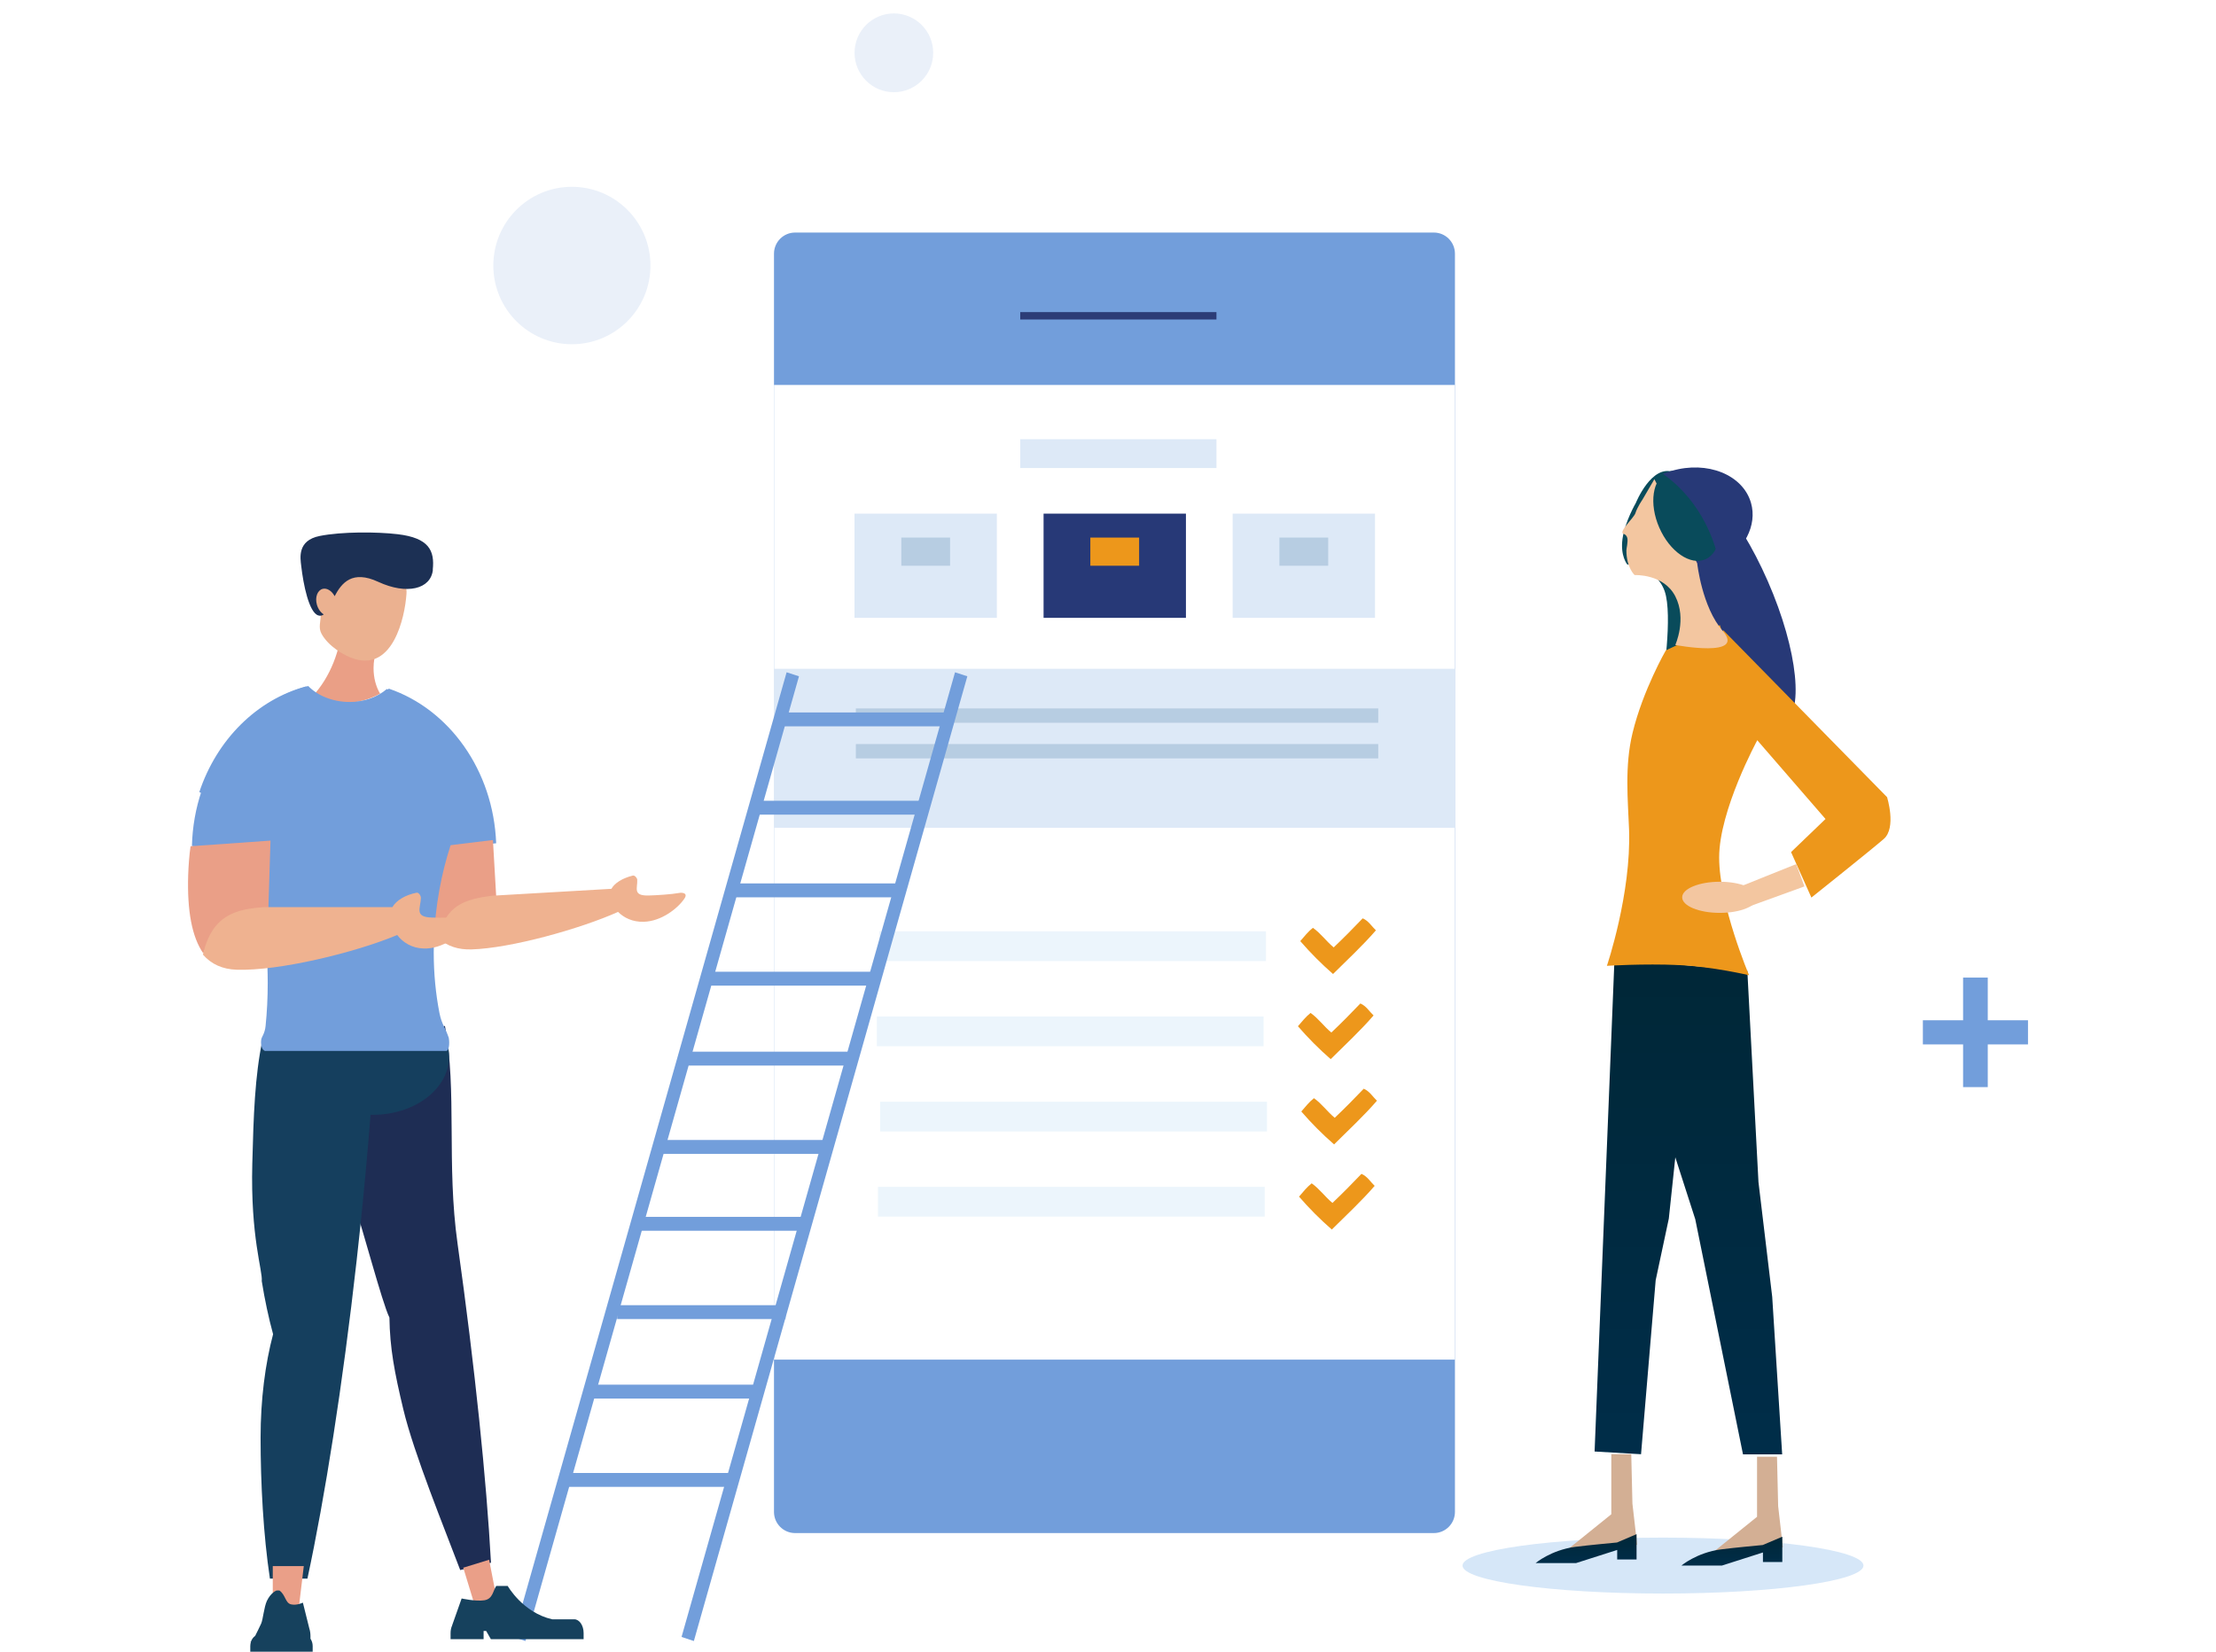 <svg width="165" height="123" viewBox="0 0 165 123" fill="none" xmlns="http://www.w3.org/2000/svg">
<rect width="165" height="123" fill="white"/>
<path d="M106.761 17.318H59.202C58.334 17.318 57.63 18.023 57.63 18.893V112.592C57.63 113.462 58.334 114.167 59.202 114.167H106.761C107.629 114.167 108.333 113.462 108.333 112.592V18.893C108.333 18.023 107.629 17.318 106.761 17.318Z" fill="#729EDB"/>
<path d="M108.333 28.668H57.63V101.251H108.333V28.668Z" fill="white"/>
<path d="M90.575 23.242H75.966V23.793H90.575V23.242Z" fill="#2C3C77"/>
<path d="M94.26 69.355H65.462V71.573H94.26V69.355Z" fill="#ECF5FC"/>
<path d="M102.444 69.287C101.446 70.437 100.332 71.466 99.256 72.534C98.383 71.775 97.573 70.959 96.816 70.084C97.115 69.741 97.395 69.379 97.756 69.094C98.345 69.504 98.755 70.103 99.305 70.553C100.042 69.852 100.761 69.127 101.465 68.388C101.904 68.576 102.126 68.978 102.449 69.282L102.444 69.287Z" fill="#ED971B"/>
<path d="M108.333 49.804H57.63V61.643H108.333V49.804Z" fill="#DDE9F7"/>
<path d="M90.575 32.708H75.966V34.854H90.575V32.708Z" fill="#DDE9F7"/>
<path d="M88.303 38.25H77.703V46.011H88.303V38.25Z" fill="#273977"/>
<path d="M74.225 38.25H63.624V46.011H74.225V38.25Z" fill="#DDE9F7"/>
<path d="M102.382 38.25H91.781V46.011H102.382V38.25Z" fill="#DDE9F7"/>
<path d="M94.086 75.694H65.288V77.912H94.086V75.694Z" fill="#ECF5FC"/>
<path d="M102.27 75.626C101.272 76.776 100.158 77.806 99.082 78.874C98.21 78.115 97.399 77.298 96.642 76.424C96.941 76.081 97.221 75.718 97.583 75.433C98.171 75.844 98.581 76.443 99.131 76.892C99.869 76.192 100.587 75.467 101.291 74.728C101.73 74.916 101.952 75.317 102.275 75.621L102.27 75.626Z" fill="#ED971B"/>
<path d="M94.337 82.043H65.539V84.261H94.337V82.043Z" fill="#ECF5FC"/>
<path d="M102.521 81.976C101.523 83.126 100.409 84.155 99.334 85.223C98.46 84.465 97.65 83.648 96.893 82.773C97.192 82.43 97.472 82.068 97.834 81.782C98.422 82.193 98.832 82.792 99.382 83.242C100.12 82.541 100.838 81.816 101.542 81.077C101.981 81.265 102.203 81.666 102.526 81.971L102.521 81.976Z" fill="#ED971B"/>
<path d="M94.168 88.383H65.37V90.601H94.168V88.383Z" fill="#ECF5FC"/>
<path d="M102.352 88.315C101.354 89.466 100.24 90.495 99.165 91.563C98.292 90.804 97.481 89.987 96.724 89.113C97.023 88.77 97.303 88.407 97.665 88.122C98.253 88.533 98.663 89.132 99.213 89.581C99.951 88.881 100.669 88.156 101.373 87.416C101.812 87.605 102.034 88.006 102.357 88.311L102.352 88.315Z" fill="#ED971B"/>
<path d="M84.817 40.033H81.185V42.13H84.817V40.033Z" fill="#ED971B"/>
<path d="M70.743 40.033H67.112V42.13H70.743V40.033Z" fill="#B7CDE2"/>
<path d="M98.895 40.033H95.263V42.13H98.895V40.033Z" fill="#B7CDE2"/>
<path d="M102.623 52.756H63.726V53.824H102.623V52.756Z" fill="#B7CDE2"/>
<path d="M102.623 55.409H63.726V56.477H102.623V55.409Z" fill="#B7CDE2"/>
<path d="M123.824 118.671C132.068 118.671 138.751 117.738 138.751 116.588C138.751 115.438 132.068 114.505 123.824 114.505C115.58 114.505 108.897 115.438 108.897 116.588C108.897 117.738 115.58 118.671 123.824 118.671Z" fill="#D6E7F8"/>
<path d="M125.903 41.802C125.903 41.802 126.245 35.786 124.61 35.163C122.975 34.539 121.799 37.458 121.799 37.458C121.799 37.458 120.988 38.85 120.81 40.125C120.631 41.401 121.162 42.034 121.162 42.034C121.162 42.034 123.313 42.218 123.945 44.015C124.577 45.813 123.79 50.828 123.79 50.828C123.79 50.828 128.57 49.335 127.085 47.054C125.802 45.083 125.898 41.812 125.898 41.812L125.903 41.802Z" fill="#094B5B"/>
<path d="M132.705 53.988C134.376 53.254 133.895 48.463 131.63 43.286C129.365 38.109 126.175 34.507 124.504 35.241C122.833 35.975 123.314 40.767 125.579 45.944C127.843 51.121 131.034 54.722 132.705 53.988Z" fill="#273977"/>
<path d="M118.731 108.093L122.189 108.296L123.279 95.341L124.258 90.746L124.741 86.185L126.226 90.794L129.781 108.306H132.698L131.956 96.573L130.933 88.026L130.104 72.297L123.839 71.732L120.221 71.191L118.731 108.093Z" fill="url(#paint0_linear_0_1)"/>
<path d="M132.751 115.231L127.244 115.844L130.827 112.955V108.48H132.313L132.399 112.162L132.751 115.231Z" fill="#D3AF94"/>
<path d="M131.266 115.056C131.266 115.056 129.023 115.264 128.121 115.385C126.332 115.627 125.194 116.588 125.194 116.588H128.208L131.266 115.612V116.322H132.708V114.438L131.266 115.051V115.056Z" fill="url(#paint1_linear_0_1)"/>
<path d="M121.9 115.042L116.392 115.656L119.976 112.766V108.291H121.461L121.548 111.974L121.9 115.042Z" fill="#D3AF94"/>
<path d="M120.414 114.868C120.414 114.868 118.172 115.076 117.27 115.196C115.48 115.438 114.342 116.4 114.342 116.4H117.357L120.414 115.424V116.134H121.856V114.249L120.414 114.863V114.868Z" fill="url(#paint2_linear_0_1)"/>
<path d="M130.851 55.129L128.059 46.552L124.036 48.432C124.036 48.432 122.334 51.379 121.557 54.583C120.95 57.091 121.22 59.652 121.297 61.758C121.471 66.552 119.647 71.925 119.647 71.925C119.647 71.925 122.401 71.751 124.967 71.867C127.533 71.983 130.234 72.626 130.234 72.626C130.234 72.626 128.015 67.402 128.006 63.875C127.996 60.352 130.846 55.124 130.846 55.124L130.851 55.129Z" fill="#ED971B"/>
<path d="M140.507 59.362L128.319 46.938C128.319 46.938 127.012 48.258 127.302 50.712C127.591 53.167 130.851 55.134 130.851 55.134L135.925 60.99L133.359 63.455L134.874 66.842C134.874 66.842 139.296 63.314 140.261 62.478C141.225 61.642 140.507 59.362 140.507 59.362Z" fill="#ED971B"/>
<path d="M126.371 41.947L123.183 35.685L122.286 37.221C122.286 37.221 121.909 37.767 121.769 38.217C121.663 38.56 120.477 39.628 120.882 39.753C120.882 39.753 121.118 39.811 121.171 40.087C121.225 40.362 121.099 40.85 121.099 40.986C121.099 42.271 121.712 42.827 121.712 42.827C121.712 42.827 123.867 42.711 124.74 44.407C125.613 46.103 124.74 48.031 124.74 48.031C124.74 48.031 130.05 49.036 128.266 46.977C126.723 45.199 126.371 41.947 126.371 41.947Z" fill="#F3C6A0"/>
<path d="M126.984 41.65C128.099 41.16 128.369 39.313 127.587 37.524C126.805 35.734 125.267 34.68 124.152 35.169C123.037 35.658 122.767 37.506 123.549 39.295C124.331 41.085 125.869 42.139 126.984 41.65Z" fill="#094B5B"/>
<path d="M130.268 67.494L134.358 66.011L133.745 64.348L129.805 65.929L130.268 67.494Z" fill="#F3C6A0"/>
<path d="M128.054 67.982C129.601 67.982 130.856 67.463 130.856 66.823C130.856 66.182 129.601 65.663 128.054 65.663C126.506 65.663 125.252 66.182 125.252 66.823C125.252 67.463 126.506 67.982 128.054 67.982Z" fill="#F3C6A0"/>
<path d="M124.475 35.061C124.249 35.129 124.032 35.206 123.824 35.293C125.618 36.55 127.08 38.555 127.798 41.029C127.895 41.363 127.977 41.701 128.039 42.035C129.863 40.986 130.866 39.135 130.374 37.439C129.766 35.351 127.123 34.288 124.47 35.066L124.475 35.061Z" fill="#273977"/>
<path d="M39.124 122.207L38.208 121.903L58.57 50.065L59.491 50.364L39.124 122.207Z" fill="#729EDB"/>
<path d="M51.664 122.207L50.747 121.903L71.11 50.065L72.026 50.364L51.664 122.207Z" fill="#729EDB"/>
<path d="M54.615 109.692H42.081V110.726H54.615V109.692Z" fill="#729EDB"/>
<path d="M56.337 103.116H43.802V104.15H56.337V103.116Z" fill="#729EDB"/>
<path d="M58.488 97.197H45.953V98.231H58.488V97.197Z" fill="#729EDB"/>
<path d="M60.21 90.62H47.675V91.654H60.21V90.62Z" fill="#729EDB"/>
<path d="M61.743 84.894H49.209V85.928H61.743V84.894Z" fill="#729EDB"/>
<path d="M63.465 78.318H50.931V79.352H63.465V78.318Z" fill="#729EDB"/>
<path d="M65.298 72.365H52.763V73.399H65.298V72.365Z" fill="#729EDB"/>
<path d="M67.015 65.788H54.48V66.823H67.015V65.788Z" fill="#729EDB"/>
<path d="M68.872 59.632H56.337V60.666H68.872V59.632Z" fill="#729EDB"/>
<path d="M70.589 53.056H58.054V54.09H70.589V53.056Z" fill="#729EDB"/>
<path d="M24.506 78.008C24.665 80.743 24.54 81.521 25.282 84.986C26.435 90.359 26.305 89.093 26.416 89.847C26.927 91.171 28.441 96.999 28.996 98.12C29.03 100.391 29.367 102.179 30.028 104.942C30.814 108.248 33.11 113.853 34.267 116.921L36.558 116.375C36.226 110.258 35.367 101.86 34.07 92.621C33.235 86.701 34.041 81.207 33.129 76.404L24.506 78.008Z" fill="#1E2D54"/>
<path d="M19.543 77.439C18.974 80.135 18.877 83.097 18.786 86.644C18.641 92.138 19.572 94.646 19.49 95.404C19.717 96.816 20.001 98.139 20.334 99.357C19.746 101.575 19.403 104.218 19.403 107.064C19.403 110.461 19.606 114.308 20.098 117.56H22.89C24.188 111.534 25.514 103.165 26.555 93.873C27.221 87.92 27.694 82.319 27.964 77.434H19.543V77.439Z" fill="#153F5E"/>
<path d="M27.761 83.02C30.896 83.02 33.438 81.075 33.438 78.676C33.438 76.277 30.896 74.332 27.761 74.332C24.626 74.332 22.085 76.277 22.085 78.676C22.085 81.075 24.626 83.02 27.761 83.02Z" fill="#153F5E"/>
<path d="M22.273 119.526H20.31V116.626H22.62L22.273 119.526Z" fill="#EA9F88"/>
<path d="M23.117 122.043V121.845C23.117 121.637 23.088 121.444 23.035 121.285L22.552 119.347C22.552 119.347 22.109 119.574 21.675 119.477C21.241 119.385 21.26 118.752 20.802 118.443H20.594C20.594 118.443 20.17 118.588 19.871 119.221C19.659 119.68 19.581 120.603 19.447 120.903C19.287 121.246 19.128 121.575 18.998 121.826C18.858 121.922 18.747 122.072 18.684 122.256C18.516 122.256 18.482 122.256 18.684 122.27C18.655 122.367 18.636 122.469 18.636 122.58V123H23.281V122.58C23.281 122.382 23.223 122.198 23.126 122.048L23.117 122.043ZM21.443 121.695H21.308H21.438H21.443Z" fill="#16415D"/>
<path d="M36.973 119.014L35.338 119.516L34.494 116.747L36.419 116.153L36.973 119.014Z" fill="#EA9F88"/>
<path d="M33.665 121.039L34.373 119.038C34.373 119.038 35.42 119.27 36.057 119.173C36.693 119.077 36.693 118.492 36.949 118.105H37.803C37.803 118.105 38.922 120.091 41.116 120.589H42.761C43.142 120.589 43.455 121.048 43.455 121.614V122.068H36.549L36.201 121.459H36.008V122.068H33.549V121.614C33.549 121.401 33.592 121.203 33.669 121.039H33.665Z" fill="#16415D"/>
<path d="M23.3 51.814C24.004 52.153 24.805 52.346 25.649 52.346C26.623 52.346 27.525 52.09 28.301 51.655C27.998 51.148 27.814 50.486 27.814 49.761C27.814 48.77 28.157 47.9 28.673 47.378V46.141H25.533C25.393 48.446 24.549 50.466 23.3 51.814Z" fill="#EA9F86"/>
<path d="M30.264 44.262C30.395 42.459 28.436 42.256 26.994 42.145C26.068 42.078 25.234 42.145 24.626 43.063C24.477 42.846 24.139 43.233 23.903 43.223C23.411 43.203 23.107 43.358 23.078 44.049C23.054 44.74 23.319 45.712 23.806 45.731C23.831 45.731 23.855 45.726 23.879 45.721C23.893 46.287 23.686 46.717 23.932 47.181C24.409 48.084 25.591 48.838 26.449 49.085C29.247 49.897 30.134 46.055 30.264 44.252V44.262Z" fill="#EBB190"/>
<path d="M32.222 42.435C32.377 40.986 31.928 40.058 29.608 39.782C28.07 39.599 25.456 39.584 23.806 39.913C22.123 40.246 22.36 41.56 22.427 42.131C22.586 43.537 23.006 45.605 23.691 45.828C23.85 45.881 23.985 45.847 24.105 45.755C23.879 45.615 23.686 45.354 23.594 45.025C23.44 44.474 23.638 43.948 24.033 43.851C24.356 43.774 24.713 44.011 24.916 44.397C25.437 43.411 26.223 42.43 28.162 43.329C30.279 44.31 32.078 43.885 32.232 42.435H32.222Z" fill="#1C3054"/>
<path d="M24.554 63.451C28.953 63.451 33.139 63.219 36.944 62.798C36.737 57.362 33.443 52.815 28.953 51.283C28.253 51.892 27.216 52.278 26.054 52.278C24.771 52.278 23.642 51.804 22.948 51.084C18.072 52.399 14.426 57.217 14.291 63.011C17.508 63.296 20.956 63.451 24.549 63.451H24.554Z" fill="#729EDB"/>
<path d="M36.703 62.556L36.949 66.808C34.653 67.355 33.182 68.321 32.695 69.819C31.827 68.867 31.33 67.272 31.2 65.03C31.171 64.513 31.161 63.716 31.2 63.223L36.703 62.556Z" fill="#EA9F87"/>
<path d="M32.681 69.901C33.081 67.412 34.668 66.944 36.679 66.702L45.524 66.19C45.765 65.755 46.354 65.392 47.12 65.204C47.26 65.17 47.439 65.378 47.448 65.513C47.482 66.136 47.082 66.721 48.307 66.687C48.871 66.673 49.995 66.605 50.598 66.494C50.747 66.465 51.268 66.475 50.95 66.934C50.453 67.659 49.242 68.611 47.931 68.645C47.101 68.669 46.455 68.345 46.021 67.91C43.19 69.176 38.034 70.616 35.102 70.703C34.118 70.732 33.312 70.462 32.676 69.901H32.681Z" fill="#EFB290"/>
<path d="M19.774 78.265C19.934 78.265 32.898 78.265 33.206 78.265C33.515 78.265 33.452 77.405 33.414 77.284C33.153 76.511 32.893 76.303 32.719 75.428C32.449 74.042 32.295 72.529 32.295 70.925C32.295 65.851 33.819 61.058 35.82 58.226C34.494 54.931 31.938 52.384 28.798 51.312C28.099 51.92 27.062 52.307 25.899 52.307C24.617 52.307 23.488 51.834 22.794 51.114C19.114 52.104 16.138 55.09 14.841 58.985C17.744 60.265 19.934 66.141 19.934 73.201C19.934 74.303 19.881 75.375 19.774 76.409C19.717 76.975 19.48 77.216 19.451 77.414C19.369 77.975 19.61 78.27 19.77 78.27L19.774 78.265Z" fill="#729EDB"/>
<path d="M20.141 62.594L19.982 67.688C17.474 68.181 15.805 69.234 15.135 70.993C14.3 69.795 13.929 67.857 14.011 65.175C14.03 64.552 14.098 63.6 14.19 63.02L20.141 62.599V62.594Z" fill="#EA9F87"/>
<path d="M15.111 71.094C15.786 68.151 17.527 67.697 19.707 67.552H29.218C29.517 67.04 30.183 66.648 31.022 66.479C31.176 66.45 31.345 66.706 31.34 66.871C31.316 67.62 30.829 68.291 32.141 68.33C32.748 68.35 33.954 68.35 34.61 68.253C34.774 68.229 35.328 68.277 34.943 68.799C34.335 69.63 32.951 70.683 31.543 70.635C30.65 70.606 29.994 70.176 29.575 69.63C26.425 70.949 20.763 72.317 17.624 72.215C16.572 72.182 15.733 71.805 15.111 71.09V71.094Z" fill="#EFB290"/>
<path d="M42.582 25.635C45.813 25.635 48.432 23.011 48.432 19.773C48.432 16.536 45.813 13.911 42.582 13.911C39.351 13.911 36.732 16.536 36.732 19.773C36.732 23.011 39.351 25.635 42.582 25.635Z" fill="#EAF0F9"/>
<path d="M66.557 6.867C68.174 6.867 69.484 5.553 69.484 3.933C69.484 2.313 68.174 1 66.557 1C64.94 1 63.629 2.313 63.629 3.933C63.629 5.553 64.94 6.867 66.557 6.867Z" fill="#EAF0F9"/>
<path d="M146.169 77.777H143.174V75.979H146.169V72.8H148.006V75.979H151.001V77.777H148.006V80.957H146.169V77.777Z" fill="#729EDB"/>
<defs>
<linearGradient id="paint0_linear_0_1" x1="125.715" y1="108.306" x2="125.715" y2="71.191" gradientUnits="userSpaceOnUse">
<stop stop-color="#002D49"/>
<stop offset="1" stop-color="#002737"/>
</linearGradient>
<linearGradient id="paint1_linear_0_1" x1="128.946" y1="116.593" x2="128.946" y2="114.443" gradientUnits="userSpaceOnUse">
<stop stop-color="#002D49"/>
<stop offset="1" stop-color="#002737"/>
</linearGradient>
<linearGradient id="paint2_linear_0_1" x1="118.099" y1="116.405" x2="118.099" y2="114.254" gradientUnits="userSpaceOnUse">
<stop stop-color="#002D49"/>
<stop offset="1" stop-color="#002737"/>
</linearGradient>
</defs>
</svg>
